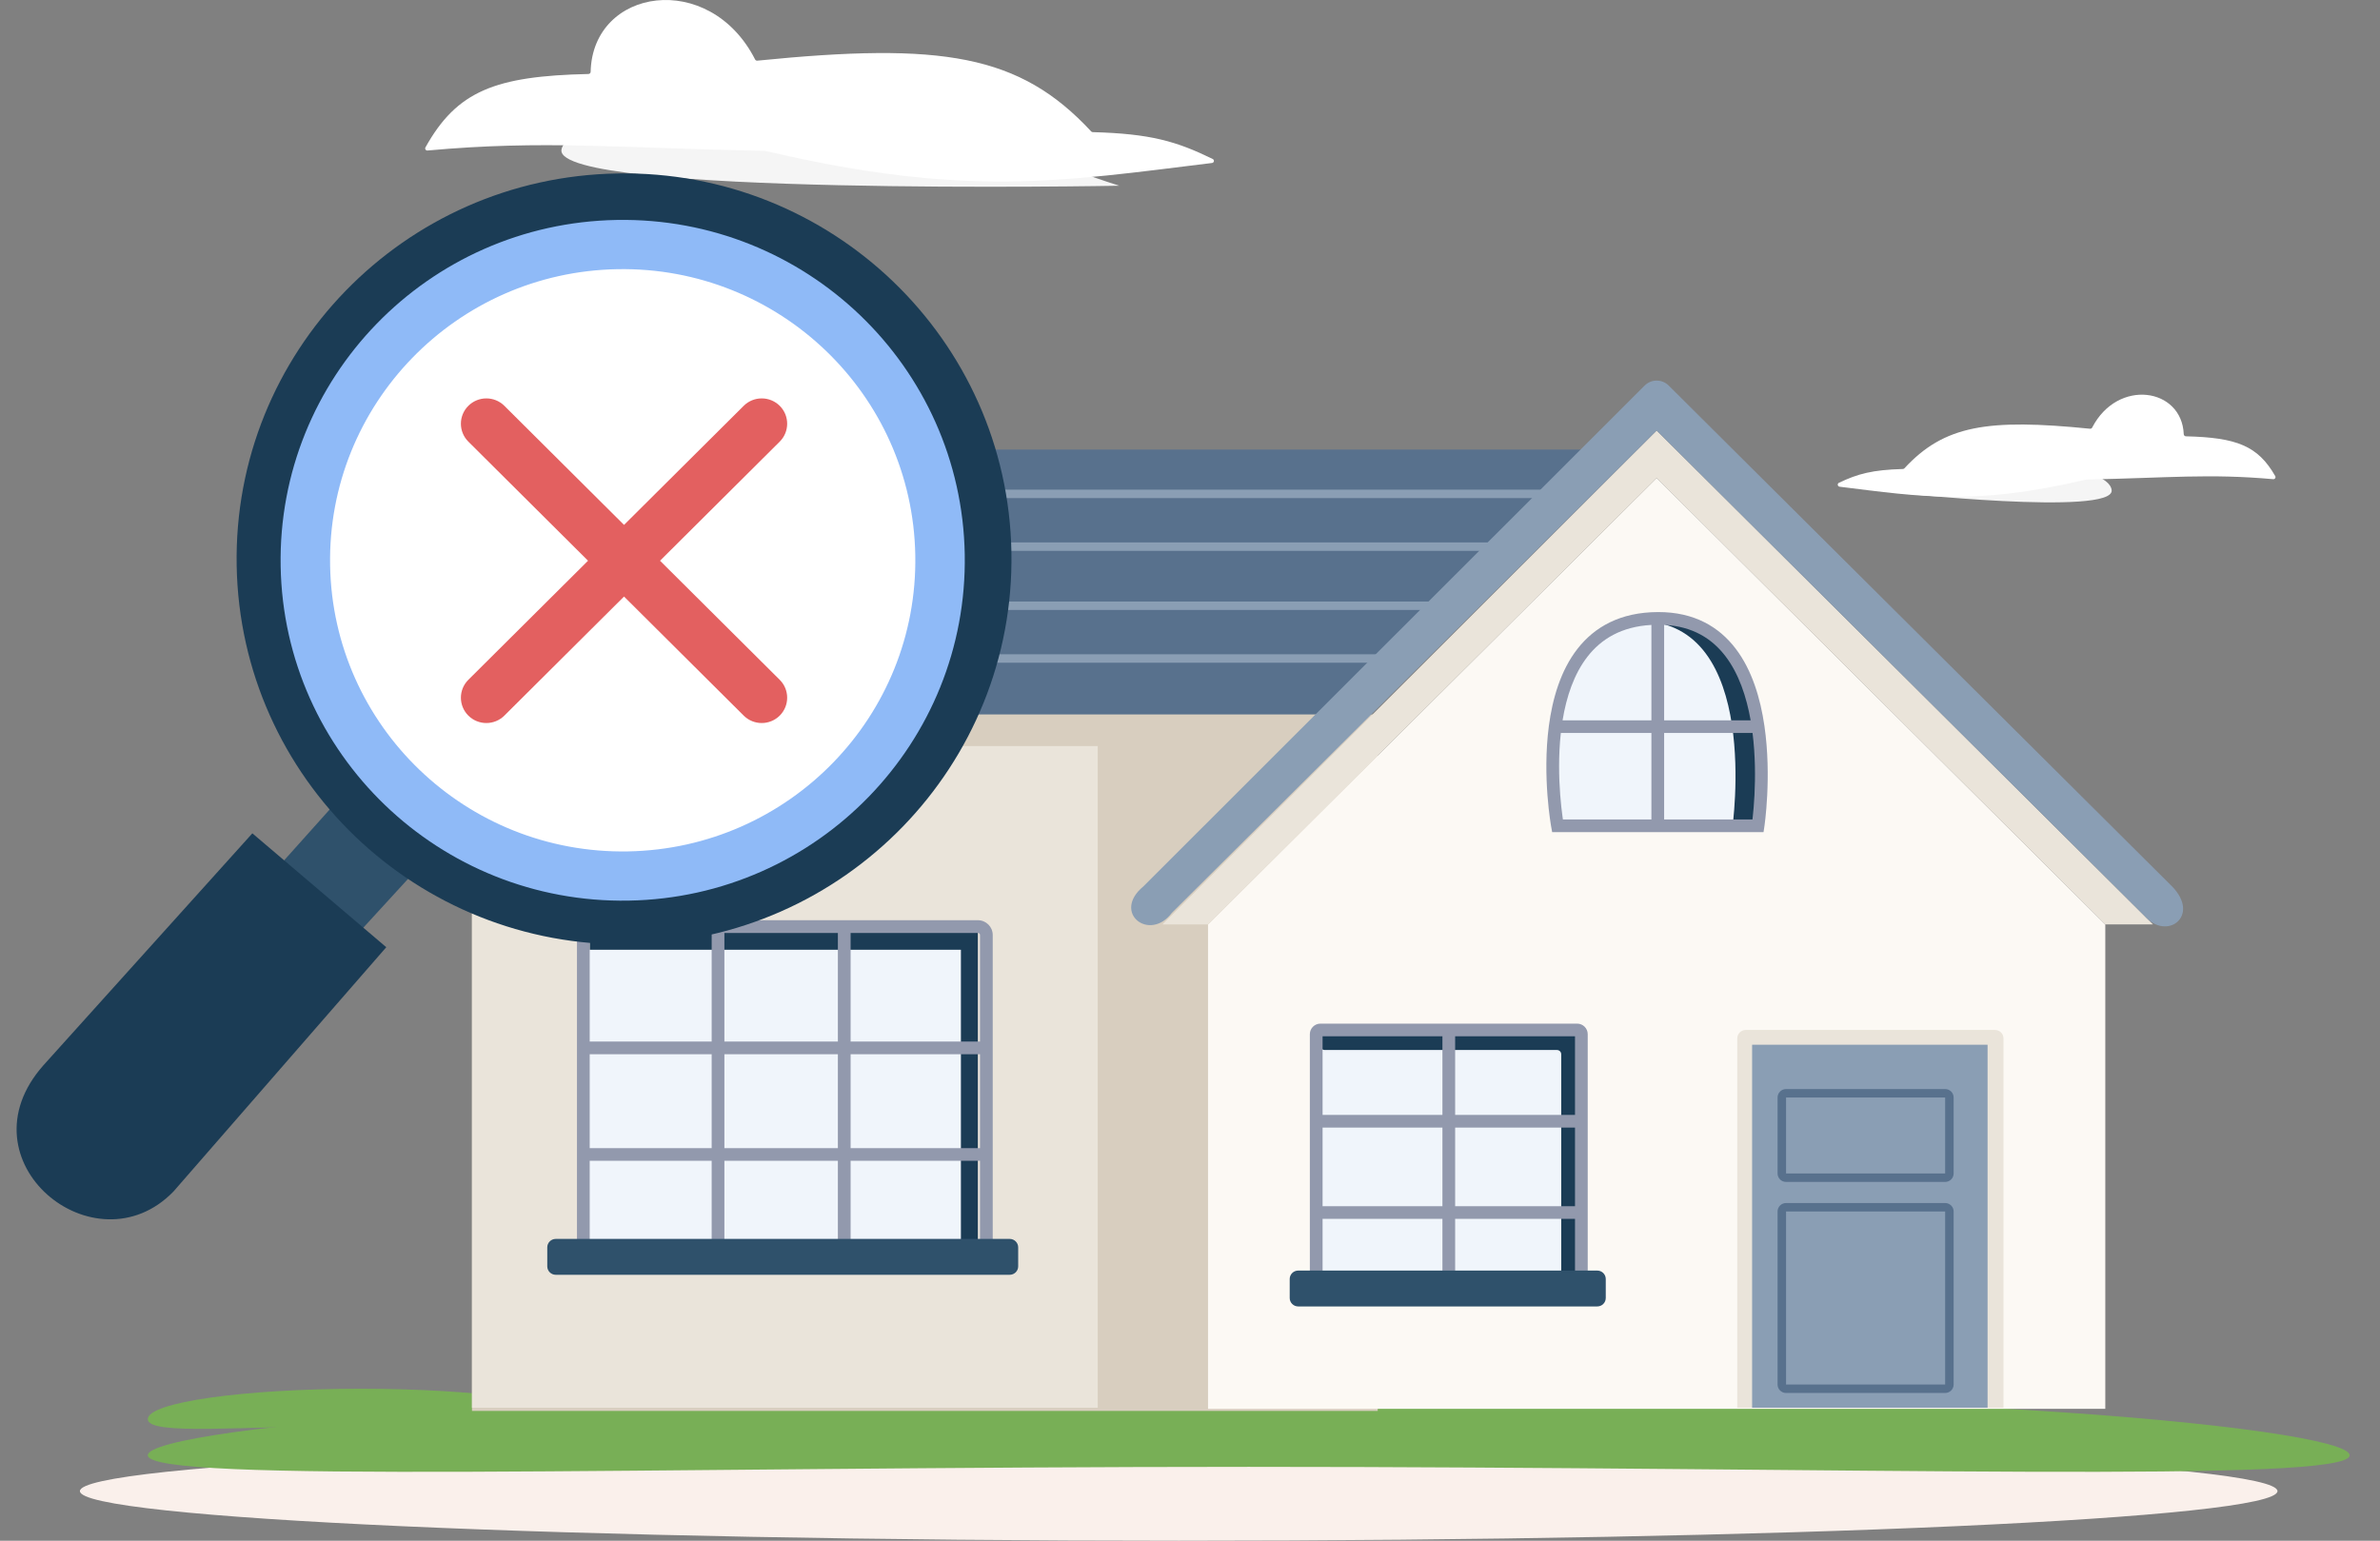 <svg width="278" height="180" viewBox="0 0 278 180" fill="none" xmlns="http://www.w3.org/2000/svg">
<rect x="0" y="0" width="278" height="180" fill="#808080" stroke="none"/>
<g clip-path="url(#clip0_11586_382874)">
<path d="M266.025 174.205C266.025 177.406 208.564 180 137.68 180C66.797 180 9.334 177.406 9.334 174.205C9.334 171.005 66.797 168.411 137.68 168.411C208.564 168.411 266.025 171.005 266.025 174.205Z" fill="#FAF0EB"/>
<path d="M274.449 170.014C274.449 173.35 216.877 171.37 145.857 171.37C74.837 171.37 17.263 173.35 17.263 170.014C17.263 166.677 74.746 161.507 145.857 163.973C216.72 161.26 274.449 166.677 274.449 170.014Z" fill="#78AF56"/>
<path d="M67.065 165.793C67.065 167.752 55.917 166.589 42.164 166.589C28.412 166.589 17.263 167.752 17.263 165.793C17.263 163.834 28.412 162.247 42.164 162.247C55.917 162.247 67.065 163.834 67.065 165.793Z" fill="#78AF56"/>
<path d="M246.657 57.256C247.029 60.338 220.889 57.502 220.889 57.502C224.647 56.311 232.237 53.878 232.534 53.68C232.831 53.483 246.285 54.174 246.657 57.256Z" fill="#F5F5F5"/>
<path d="M243.657 56.029C230.735 59.078 224.479 58.052 214.879 56.862C214.637 56.832 214.58 56.509 214.8 56.404C216.999 55.351 218.712 54.893 222.268 54.793C222.336 54.791 222.402 54.761 222.447 54.712C227.104 49.679 232.166 48.887 244.129 50.088C244.232 50.098 244.334 50.041 244.382 49.949C247.367 44.172 254.858 45.311 255.076 50.723C255.081 50.858 255.193 50.97 255.326 50.974C261.233 51.114 263.738 52.072 265.763 55.621C265.859 55.792 265.72 55.998 265.525 55.981C257.982 55.31 253.347 55.833 243.711 56.022C243.693 56.023 243.674 56.025 243.657 56.029Z" fill="white"/>
<path d="M65.579 17.507C64.914 22.932 130.743 21.699 130.743 21.699C124.023 19.601 109.955 13.963 109.423 13.616C108.891 13.269 66.243 12.082 65.579 17.507Z" fill="#F5F5F5"/>
<path d="M89.415 17.633C112.84 23.125 124.029 21.189 141.575 19.041C141.818 19.011 141.878 18.686 141.659 18.579C137.42 16.501 134.365 15.619 127.637 15.437C127.57 15.435 127.504 15.406 127.459 15.356C119.09 6.333 110.016 4.928 88.454 7.087C88.352 7.097 88.249 7.04 88.202 6.949C82.867 -3.529 69.215 -1.432 68.991 8.393C68.988 8.527 68.877 8.641 68.742 8.644C57.858 8.882 53.37 10.617 49.695 17.221C49.599 17.393 49.739 17.602 49.936 17.584C63.655 16.342 71.948 17.287 89.362 17.626C89.38 17.626 89.398 17.628 89.415 17.633Z" fill="white"/>
<path d="M62.598 53.437L44.919 81.176C44.082 82.49 45.03 84.206 46.593 84.206H152.999L185.581 52.521H64.272C63.593 52.521 62.962 52.866 62.598 53.437Z" fill="#58718D"/>
<path d="M55.253 164.712V83.589H160.804V164.712H55.253Z" fill="#D8CEBF"/>
<path fill-rule="evenodd" clip-rule="evenodd" d="M55.129 83.466H160.928V164.836H55.129V83.466ZM55.377 83.712V164.589H160.68V83.712H55.377Z" fill="#D8CEBF"/>
<path d="M128.222 87.164H55.129V164.466H128.222V87.164Z" fill="#EAE4DA"/>
<path d="M193.51 55.849L141.106 108V164.589H245.913V108L193.51 55.849Z" fill="#FCF9F4"/>
<path d="M193.51 50.301L135.779 108H141.106L193.51 55.849L245.913 108H251.488L193.51 50.301Z" fill="#EAE4DA"/>
<path d="M192.106 45.044L133.549 103.562C129.832 106.644 134.292 110.096 136.884 106.644L193.507 50.297L250.502 107.014C253.099 109.973 257.063 107.014 253.718 103.562L194.912 45.041C194.136 44.27 192.879 44.271 192.106 45.044Z" fill="#8A9EB4"/>
<path d="M68.88 108.986H114.223V145.973H68.88V108.986Z" fill="#1B3C55"/>
<path d="M68.385 110.959H112.241V145.973H68.385V110.959Z" fill="#F0F5FB"/>
<path fill-rule="evenodd" clip-rule="evenodd" d="M67.394 109.233C67.394 108.28 68.171 107.507 69.128 107.507H114.223C115.181 107.507 115.957 108.28 115.957 109.233V145.479C115.957 146.433 115.181 147.205 114.223 147.205H69.128C68.171 147.205 67.394 146.433 67.394 145.479V109.233ZM69.128 108.986C68.992 108.986 68.881 109.097 68.881 109.233V121.685H83.128V108.986H69.128ZM84.614 108.986V121.685H97.87V108.986H84.614ZM99.357 108.986V121.685H114.471V109.233C114.471 109.097 114.36 108.986 114.223 108.986H99.357ZM114.471 123.164H99.357V134.137H114.471V123.164ZM114.471 135.616H99.357V145.726H114.223C114.36 145.726 114.471 145.616 114.471 145.479V135.616ZM97.87 145.726V135.616H84.614V145.726H97.87ZM83.128 145.726V135.616H68.881V145.479C68.881 145.616 68.992 145.726 69.128 145.726H83.128ZM68.881 134.137H83.128V123.164H68.881V134.137ZM84.614 123.164V134.137H97.87V123.164H84.614Z" fill="#9299AD"/>
<path d="M63.925 145.726C63.925 145.181 64.369 144.74 64.916 144.74H117.94C118.487 144.74 118.931 145.181 118.931 145.726V147.945C118.931 148.49 118.487 148.932 117.94 148.932H64.916C64.369 148.932 63.925 148.49 63.925 147.945V145.726Z" fill="#2F516B"/>
<path d="M202.925 159.534V164.466H234.02V121.315C234.02 120.77 233.577 120.329 233.029 120.329H203.916C203.369 120.329 202.925 120.77 202.925 121.315V159.534Z" fill="#EAE4DA"/>
<path d="M204.659 122.055H232.162V164.466H204.659V122.055Z" fill="#8A9EB4"/>
<path fill-rule="evenodd" clip-rule="evenodd" d="M227.207 128.219H208.624V137.096H227.207V128.219ZM208.624 127.233C208.077 127.233 207.633 127.675 207.633 128.219V137.096C207.633 137.641 208.077 138.082 208.624 138.082H227.207C227.754 138.082 228.198 137.641 228.198 137.096V128.219C228.198 127.675 227.754 127.233 227.207 127.233H208.624Z" fill="#58718D"/>
<path fill-rule="evenodd" clip-rule="evenodd" d="M227.207 141.534H208.624V161.753H227.207V141.534ZM208.624 140.548C208.077 140.548 207.633 140.99 207.633 141.534V161.753C207.633 162.298 208.077 162.74 208.624 162.74H227.207C227.754 162.74 228.198 162.298 228.198 161.753V141.534C228.198 140.99 227.754 140.548 227.207 140.548H208.624Z" fill="#58718D"/>
<path d="M205.047 96.476H181.925C181.925 96.476 179.152 72.247 194.175 72.247C208.569 72.247 205.047 96.476 205.047 96.476Z" fill="#1B3C55"/>
<path d="M202.339 96.781H182.078C182.078 96.781 178.709 72.551 191.467 72.551C205.861 72.551 202.339 96.781 202.339 96.781Z" fill="#F0F5FB"/>
<path fill-rule="evenodd" clip-rule="evenodd" d="M193.635 71.507C193.662 71.507 193.688 71.507 193.715 71.507C197.895 71.507 200.795 73.226 202.743 75.788C204.664 78.314 205.631 81.617 206.094 84.788C206.533 87.789 206.531 90.736 206.42 92.925C206.365 94.022 206.283 94.933 206.213 95.572C206.179 95.891 206.148 96.142 206.125 96.315C206.114 96.402 206.105 96.468 206.098 96.514C206.095 96.537 206.092 96.554 206.091 96.567L206.089 96.581L206.088 96.586L206.088 96.586C206.088 96.586 206.088 96.587 205.353 96.476L206.088 96.587L205.992 97.216H181.304L181.193 96.609L181.924 96.476C181.193 96.609 181.193 96.609 181.193 96.609L181.193 96.607L181.192 96.603L181.189 96.589C181.187 96.576 181.184 96.559 181.18 96.536C181.172 96.49 181.161 96.423 181.147 96.337C181.119 96.164 181.08 95.912 181.037 95.593C180.949 94.953 180.841 94.042 180.757 92.944C180.591 90.753 180.522 87.803 180.92 84.798C181.34 81.632 182.288 78.331 184.259 75.803C186.257 73.239 189.264 71.528 193.635 71.507ZM182.558 95.736H192.895V85.634H182.316C182.024 88.282 182.09 90.861 182.24 92.833C182.321 93.896 182.425 94.778 182.51 95.393C182.527 95.519 182.543 95.633 182.558 95.736ZM182.518 84.155H192.895V73.009C189.388 73.204 187.035 74.655 185.433 76.71C183.852 78.738 182.969 81.402 182.518 84.155ZM194.382 73.003V84.155H204.487C204 81.391 203.104 78.715 201.558 76.681C199.985 74.612 197.715 73.172 194.382 73.003ZM204.709 85.634H194.382V95.736H204.699C204.71 95.639 204.723 95.531 204.735 95.413C204.802 94.798 204.882 93.916 204.936 92.851C205.035 90.875 205.043 88.289 204.709 85.634Z" fill="#9299AD"/>
<path d="M153.866 120.329H184.838V148.685H153.866V120.329Z" fill="#F0F5FB"/>
<path d="M154.238 121.315V122.178C154.238 122.451 154.46 122.671 154.733 122.671H181.864C182.138 122.671 182.36 122.892 182.36 123.164V148.438C182.36 148.711 182.582 148.931 182.855 148.931H183.847C184.12 148.931 184.342 148.711 184.342 148.438V121.315C184.342 121.043 184.12 120.822 183.847 120.822H154.733C154.46 120.822 154.238 121.043 154.238 121.315Z" fill="#1B3C55"/>
<path fill-rule="evenodd" clip-rule="evenodd" d="M154.486 121.069V130.253H168.485V121.069H154.486ZM169.971 121.069V130.253H183.971V121.069H169.971ZM183.971 131.733H169.971V140.918H183.971V131.733ZM183.971 142.397V148.808H185.457V120.822C185.457 120.141 184.902 119.589 184.218 119.589H154.238C153.554 119.589 152.999 120.141 152.999 120.822V148.808H154.486V142.397H168.485V148.808H169.971V142.397H183.971ZM168.485 140.918V131.733H154.486V140.918H168.485Z" fill="#9299AD"/>
<path d="M150.646 149.425C150.646 148.88 151.089 148.438 151.637 148.438H186.572C187.12 148.438 187.564 148.88 187.564 149.425V151.644C187.564 152.189 187.12 152.63 186.572 152.63H151.637C151.089 152.63 150.646 152.189 150.646 151.644V149.425Z" fill="#2F516B"/>
<path fill-rule="evenodd" clip-rule="evenodd" d="M180.873 58.192H60.456V57.206H180.873V58.192ZM56.368 64.356V63.37H174.06V64.356H56.368ZM167.618 71.26H52.032V70.274H167.618V71.26ZM160.804 77.425H48.315V76.438H160.804V77.425Z" fill="#8A9EB4"/>
<path d="M33.066 100.648L38.733 94.32L47.706 102.63L42.352 108.473L33.066 100.648Z" fill="#2F516B"/>
<path d="M45.119 110.661L29.477 97.356L5.074 124.454C-4.841 135.648 11.116 148.628 20.26 139.205L45.119 110.661Z" fill="#1B3C55"/>
<path d="M118.141 64.509C118.577 89.378 98.672 109.891 73.682 110.325C48.693 110.759 28.081 90.95 27.644 66.081C27.208 41.212 47.113 20.7 72.103 20.265C97.093 19.831 117.704 39.64 118.141 64.509Z" fill="#1B3C55"/>
<path d="M112.688 64.763C113.073 86.722 95.498 104.834 73.432 105.218C51.367 105.601 33.167 88.111 32.782 66.152C32.397 44.193 49.972 26.081 72.038 25.697C94.103 25.314 112.303 42.804 112.688 64.763Z" fill="#8FBAF7"/>
<path d="M106.912 64.864C107.241 83.648 92.207 99.141 73.331 99.469C54.456 99.797 38.887 84.835 38.558 66.051C38.228 47.267 53.263 31.774 72.138 31.446C91.014 31.118 106.582 46.08 106.912 64.864Z" fill="white"/>
<path fill-rule="evenodd" clip-rule="evenodd" d="M58.912 47.411C57.751 46.256 55.868 46.256 54.707 47.411C53.546 48.567 53.546 50.44 54.707 51.596L68.687 65.508L54.707 79.42C53.546 80.575 53.546 82.449 54.707 83.604C55.868 84.76 57.751 84.76 58.912 83.604L72.891 69.693L86.871 83.604C88.032 84.76 89.915 84.76 91.076 83.604C92.237 82.449 92.237 80.575 91.076 79.42L77.096 65.508L91.076 51.596C92.237 50.44 92.237 48.567 91.076 47.411C89.915 46.256 88.032 46.256 86.871 47.411L72.891 61.323L58.912 47.411Z" fill="#E36060"/>
</g>
<defs>
<clipPath id="clip0_11586_382874">
<rect width="278" height="180" fill="white"/>
</clipPath>
</defs>
</svg>
